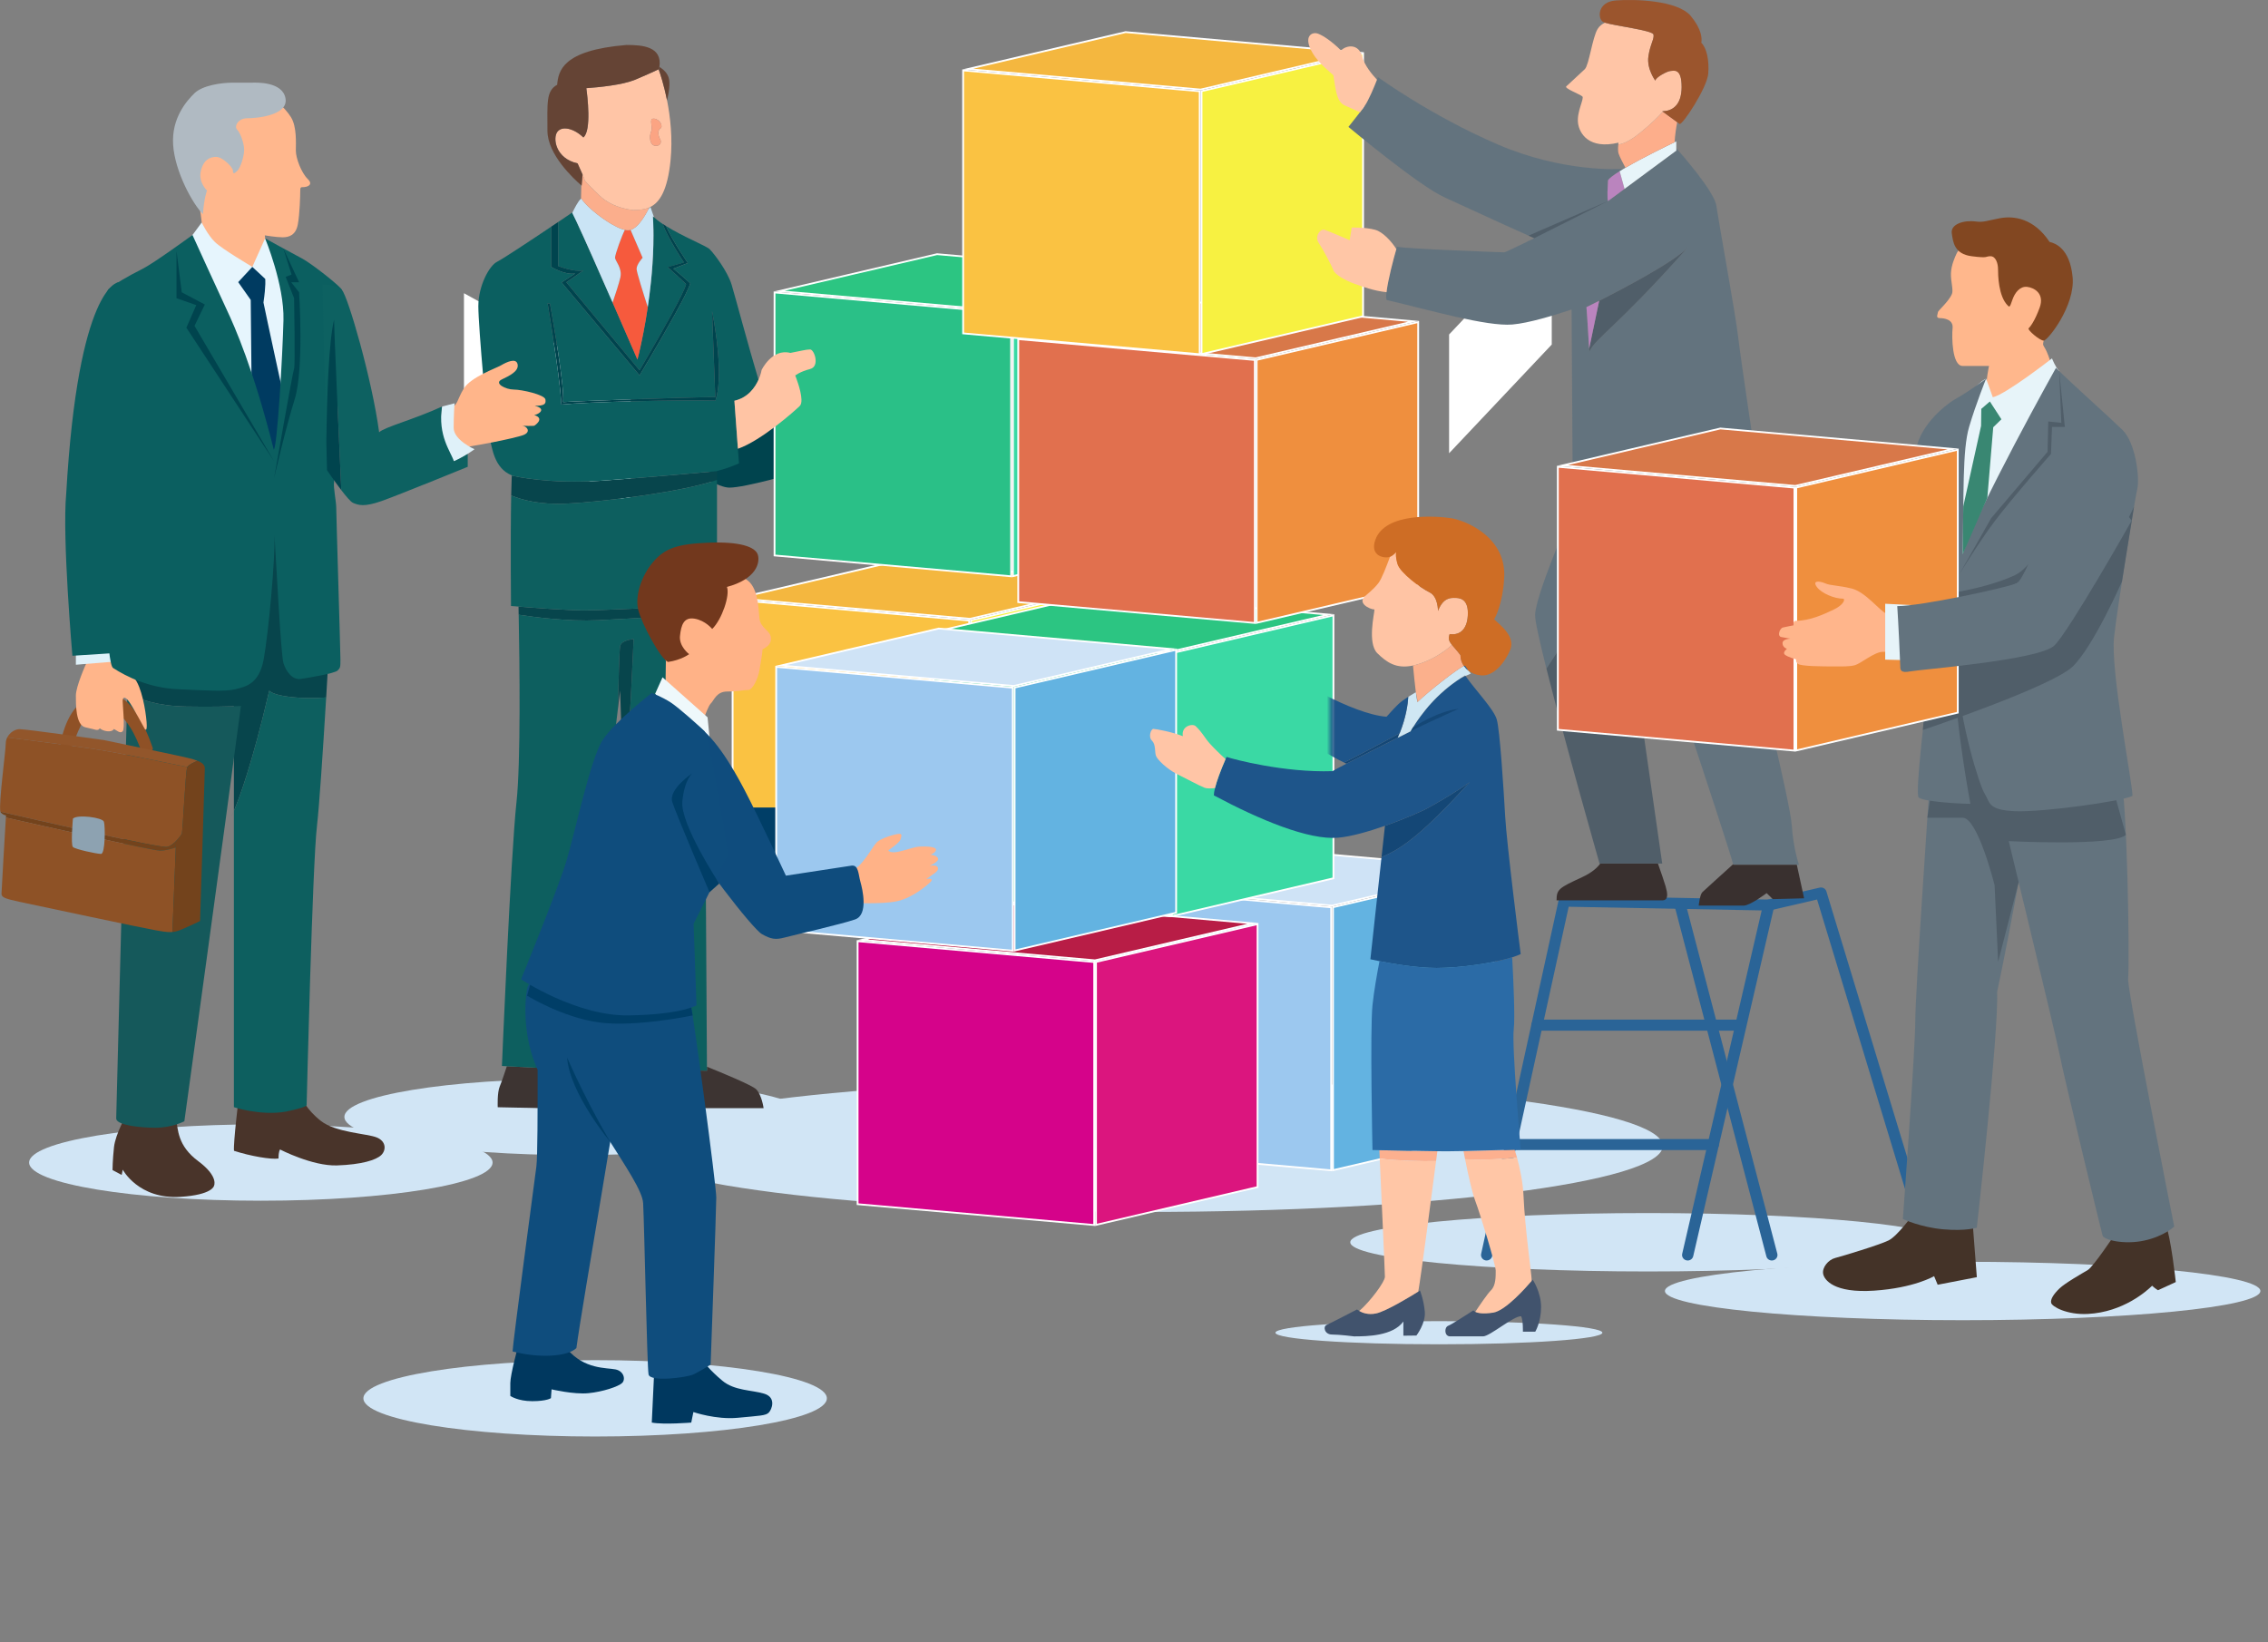 <svg fill="none" height="362" viewBox="0 0 500 362" width="500" xmlns="http://www.w3.org/2000/svg" xmlns:xlink="http://www.w3.org/1999/xlink"><rect x="0" y="0" width="500" height="362" fill="#808080" stroke="none"/><mask id="a" height="192" maskUnits="userSpaceOnUse" width="100" x="248" y="108"><path d="m293.264 150.604v17.512l-39.727-13.39-4.557 7.908 20.292 22.626 26.959 5.378-10.646 98.128 4.994 8.727 54.416 2.017s2.716-57.962 2.047-58.468c-.669-.505-9.256-89.883-9.822-90.435-.565-.551-1.971-36.024-1.971-36.024l-18.651-6.108-16.221 2.312-9.455 31.385 2.342 8.439z" fill="#fff"/></mask><path d="m251.991 267.189c63.282 0 114.582-6.51 114.582-14.54s-51.3-14.54-114.582-14.54c-63.281 0-114.581 6.51-114.581 14.54s51.3 14.54 114.581 14.54z" fill="#d1e5f5"/><path d="m241.312 253.418v-57.978l52.162 4.593v57.982z" fill="#9cc8ef"/><path d="m241.512 195.654 51.762 4.558v57.589l-51.762-4.558zm-.399-.427v58.37l52.56 4.628v-58.371z" fill="#fff"/><path d="m293.871 200.01 35.613-8.335v57.971l-35.613 8.334z" fill="#63b3e1"/><path d="m329.285 191.924v57.57l-35.215 8.241v-57.57zm.398-.494-36.011 8.428v58.371l36.011-8.428z" fill="#fff"/><path d="m242.34 195.141 34.8-8.144 51.317 4.519-34.8 8.144z" fill="#cfe3f6"/><path d="m277.156 187.191 50.079 4.41-33.59 7.861-50.078-4.41zm-.031-.392-36.012 8.428 52.56 4.627 36.011-8.428z" fill="#fff"/><path d="m189.066 265.476v-57.978l52.161 4.593v57.982z" fill="#d5038a"/><path d="m189.265 207.711 51.763 4.558v57.59l-51.763-4.558zm-.398-.427v58.37l52.559 4.628v-58.37z" fill="#fff"/><path d="m241.625 212.067 35.613-8.335v57.97l-35.613 8.335z" fill="#db157e"/><path d="m277.039 203.981v57.57l-35.215 8.242v-57.57zm.398-.493-36.011 8.428v58.37l36.011-8.428z" fill="#fff"/><path d="m190.094 207.198 34.8-8.144 51.317 4.519-34.801 8.144z" fill="#b81d46"/><path d="m224.906 199.248 50.078 4.411-33.589 7.86-50.078-4.41zm-.028-.392-36.011 8.428 52.559 4.628 36.012-8.428z" fill="#fff"/><path d="m342.098 49.778v26.182l-22.633 23.967v-26.186z" fill="#fff"/><path d="m139.059 84.928v26.182l-36.776-20.284v-26.182z" fill="#fff"/><g fill="#d1e5f5"><path d="m363.314 280.311c36.249 0 65.634-2.882 65.634-6.438s-29.385-6.439-65.634-6.439-65.634 2.883-65.634 6.439 29.385 6.438 65.634 6.438z"/><path d="m432.685 291.055c36.249 0 65.635-2.883 65.635-6.439s-29.386-6.438-65.635-6.438-65.634 2.882-65.634 6.438 29.385 6.439 65.634 6.439z"/><path d="m131.201 316.696c28.214 0 51.086-3.768 51.086-8.416s-22.872-8.416-51.086-8.416-51.086 3.768-51.086 8.416 22.872 8.416 51.086 8.416z"/><path d="m127.011 254.654c28.214 0 51.086-3.768 51.086-8.416 0-4.649-22.872-8.417-51.086-8.417-28.213 0-51.085 3.768-51.085 8.417 0 4.648 22.872 8.416 51.085 8.416z"/><path d="m57.506 264.714c28.214 0 51.085-3.768 51.085-8.416 0-4.649-22.872-8.417-51.085-8.417s-51.086 3.768-51.086 8.417c0 4.648 22.872 8.416 51.086 8.416z"/></g><path d="m175.499 104.234s-11.195 3.268-14.688 3.268c-1.207 0-2.975-.731-4.811-1.823.39-.163.605-.268.605-.268l-.131-1.756-.108-1.457c5.202-1.827 12.522-8.355 13.641-9.443.299-.291.39-.828.366-1.469 1.016-.237 1.745-.455 1.844-.552z" fill="#00444e"/><path d="m161.508 190.187v-57.982l52.157 4.593v57.982z" fill="#fac242"/><path d="m161.707 132.419 51.763 4.558v57.589l-51.763-4.558zm-.398-.428v58.371l52.559 4.628v-58.371z" fill="#fff"/><path d="m214.062 136.775 35.614-8.335v57.97l-35.614 8.335z" fill="#f7f141"/><path d="m249.476 128.689v57.57l-35.214 8.241v-57.57zm.399-.494-36.012 8.428v58.371l36.012-8.428z" fill="#fff"/><path d="m162.535 131.906 34.801-8.145 51.316 4.52-34.8 8.144z" fill="#f4b73f"/><path d="m197.348 123.96 50.078 4.41-33.59 7.861-50.078-4.411zm-.028-.397-36.011 8.428 52.559 4.628 36.011-8.428z" fill="#fff"/><path d="m205.793 197.407v-57.982l52.161 4.596v57.978z" fill="#2ac087"/><path d="m205.992 139.638 51.763 4.558v57.59l-51.763-4.558zm-.398-.427v58.37l52.559 4.628v-58.37z" fill="#fff"/><path d="m258.352 143.994 35.613-8.335v57.971l-35.613 8.334z" fill="#3ad9a4"/><path d="m293.765 135.908v57.57l-35.214 8.242v-57.57zm.399-.493-36.012 8.428v58.37l36.012-8.428z" fill="#fff"/><path d="m206.82 139.125 34.801-8.144 51.317 4.519-34.801 8.144z" fill="#2cc582"/><path d="m241.637 131.179 50.078 4.411-33.59 7.86-50.078-4.41zm-.032-.392-36.011 8.428 52.559 4.628 36.011-8.428z" fill="#fff"/><path d="m170.754 122.46v-57.982l52.157 4.597v57.978z" fill="#2ac087"/><path d="m170.953 64.692 51.763 4.558v57.59l-51.763-4.558zm-.398-.424v58.37l52.559 4.628v-58.37z" fill="#fff"/><path d="m223.309 69.051 35.613-8.335v57.971l-35.613 8.334z" fill="#3ad9a4"/><path d="m258.722 60.961v57.57l-35.214 8.242v-57.57zm.399-.493-36.012 8.428v58.37l36.012-8.428z" fill="#fff"/><path d="m171.777 64.179 34.801-8.144 51.321 4.523-34.801 8.144z" fill="#2cc582"/><path d="m206.594 56.232 50.078 4.41-33.59 7.861-50.078-4.41zm-.028-.392-36.011 8.428 52.559 4.628 36.011-8.428z" fill="#fff"/><path d="m224.48 132.745v-57.978l52.161 4.593v57.982z" fill="#e1704e"/><path d="m224.68 74.981 51.762 4.558v57.589l-51.762-4.558zm-.399-.427v58.37l52.56 4.628v-58.371z" fill="#fff"/><path d="m277.039 79.337 35.613-8.335v57.97l-35.613 8.335z" fill="#ef8f3e"/><path d="m312.453 71.251v57.57l-35.215 8.241v-57.57zm.398-.493-36.011 8.428v58.371l36.011-8.428z" fill="#fff"/><path d="m225.508 74.468 34.8-8.144 51.317 4.519-34.801 8.144z" fill="#d87849"/><path d="m260.324 66.522 50.078 4.41-33.589 7.861-50.078-4.41zm-.031-.396-36.012 8.428 52.56 4.628 36.011-8.428z" fill="#fff"/><path d="m138.932 246.541c18.342 0 33.212-.936 33.212-2.091 0-1.154-14.87-2.09-33.212-2.09s-33.211.936-33.211 2.09c0 1.155 14.869 2.091 33.211 2.091z" fill="#d1e5f5"/><path d="m168.342 244.303h-15.66s-2.441-1.422-3.038-1.422c-.598 0-1.275 1.566-1.275 1.566h-7.678l-.566-.552s.155-5.145.741-8.168l14.995.323-.008-.875c3.03 1.22 9.896 4.038 10.852 4.974 1.231 1.208 1.637 4.154 1.637 4.154z" fill="#3d3432"/><path d="m134.586 243.145v1.48l-24.856-.521s-.151-3.194.45-4.604c.386-.909 1.103-3.043 1.561-4.434h.008l14.919.789c.872 1.049 2.059 2.343 2.951 2.755 1.581.731 4.975 2.848 4.975 4.531z" fill="#3d3432"/><path d="m155.24 135.248v.151c-5.074.311-16.711 1.014-23.37 1.341-6.547.322-14.158-.688-17.52-1.209-.008-.097-.008-.194-.012-.283-.008-.541-.012-1.046-.024-1.52 3.338.272 10.821.84 14.521.84s19.822-.778 26.393-1.112z" fill="#07454c"/><path d="m155.858 236.053-14.995-.322-1.33-.031-2.047-60.387v-.055c1.326-11.824 2.19-34.349 2.19-34.349s-2.676.152-2.967 1.547c-.167.812-.366 8.051-.498 13.918l-9.546 79.481-14.919-.788h-.008l-1.084-.063s1.928-46.395 3.21-58.153c.96-8.754.685-30.689.486-41.328 3.362.521 10.972 1.531 17.52 1.209 6.659-.326 18.296-1.034 23.37-1.341l.61 99.784.008.875z" fill="#0d5f5f"/><path d="m151.266 62.636c-.462 1.978-5.476 10.783-8.32 15.682-.108.175-.207.346-.299.509-.987 1.694-1.649 2.813-1.649 2.813l-5.464-6.571-1.003-1.201-9.67-11.634 3.747-2.603c-2.043.412-5.544-.971-5.544-.971v-9.714l.291-.194c1.171-.789 2.143-1.457 2.776-1.888.012.023.024.047.036.074.211.4.522 1.045.916 1.881 1.748 3.723 5.066 11.245 7.973 17.882 1.673 3.82 3.206 7.34 4.222 9.679.135.311.263.602.378.867.554 1.274.876 2.028.876 2.028s.132-.493.343-1.383c.044-.183.088-.377.135-.595.462-2.005 1.183-5.409 1.805-9.594.254-1.718.497-3.571.696-5.514.068-.645.132-1.306.188-1.966.055-.668.107-1.341.151-2.021.052-.68.088-1.372.119-2.063.064-1.383.1-2.794.1-4.208 0-.462-.008-.929-.012-1.395-.012-.466-.024-.936-.036-1.403-.02-.478-.036-.952-.063-1.434.079.078.163.159.25.229.454.412.988.832 1.586 1.24h.008c.107.078.211.151.322.225 1.095 3.116 4.66 8.479 4.66 8.479l-3.585 1.034s2.486 2.192 4.071 3.742z" fill="#0b5f60"/><path d="m123.805 62.259c-.311.176-.032-.035-.032-.035z" fill="#1e558a"/><path d="m146.836 49.841c-.25-.148-.485-.303-.72-.455-.112-.074-.219-.148-.323-.225l1.047.68z" fill="#1e558a"/><path d="m142.809 67.699c-.621 4.185-1.346 7.589-1.804 9.594-.048.218-.092.412-.136.595-.211.894-.342 1.383-.342 1.383s-.323-.754-.876-2.028c-.12-.268-.243-.56-.379-.867-1.015-2.339-2.545-5.86-4.221-9.679.597-1.749 1.43-4.274 1.716-5.556.454-2.083-1.183-3.645-1.183-4.348s1.57-5.048 2.171-6.108c.251.062.478.089.685.089.191 0 .386-.031.578-.089l2.656 6.143s-1.33 1.449-1.33 2.452c0 .672 1.493 5.409 2.465 8.416z" fill="#f65a3d"/><path d="m144.05 50.528c.008.466.012.936.012 1.395 0 1.414-.036 2.825-.1 4.208-.032.692-.068 1.383-.119 2.063-.044.68-.092 1.352-.152 2.021-.055.661-.119 1.325-.187 1.966-.199 1.943-.442 3.796-.697 5.514-.972-3.008-2.465-7.74-2.465-8.416 0-1.002 1.33-2.452 1.33-2.452l-2.656-6.143c.74-.214 1.449-.851 2.071-1.616.804-.983 1.457-2.168 1.836-2.926l.462-.536c.155.443.497 1.422.808 2.312-.088-.074-.167-.151-.251-.229.024.478.044.952.064 1.434.012.466.024.936.036 1.403z" fill="#cae4f5"/><path d="m135.585 56.796c0 .703 1.637 2.265 1.183 4.348-.287 1.282-1.119 3.808-1.717 5.556-2.907-6.637-6.224-14.159-7.973-17.882-.39-.839-.705-1.48-.916-1.881.498-1.038 1.318-2.631 1.884-3.089v-.008s.032-.023.044-.031c.024-.023.044-.035.067-.051.056.089.124.183.192.28.067.097.143.194.231.299.151.186.322.389.509.591l.036.035c.108.109.211.218.323.334.107.117.223.225.342.334 1.187 1.135 2.752 2.351 4.278 3.314.175.109.342.214.506.311.167.105.334.202.505.291.299.163.586.323.873.462.107.054.219.105.322.151.112.051.219.097.319.14.119.051.243.097.354.14.155.062.307.109.45.151.124.043.243.074.363.097-.606 1.061-2.171 5.405-2.171 6.108z" fill="#cae4f5"/><path d="m143.128 45.737c-.055.117-.119.249-.199.408-.378.758-1.031 1.943-1.836 2.926-.621.765-1.33 1.403-2.071 1.616-.191.062-.386.089-.577.089-.207 0-.434-.031-.685-.089-.12-.023-.235-.054-.363-.097-.143-.043-.29-.089-.45-.151-.111-.043-.235-.089-.354-.14-.1-.043-.207-.089-.319-.14-.107-.051-.219-.097-.322-.151-.287-.14-.574-.299-.873-.462-.167-.089-.334-.186-.505-.291-.164-.097-.331-.202-.506-.311-1.526-.964-3.087-2.18-4.278-3.314-.119-.109-.235-.217-.342-.334-.112-.117-.219-.225-.323-.334l-.036-.035c-.187-.202-.362-.4-.509-.591-.08-.105-.164-.202-.231-.299-.068-.097-.136-.186-.191-.28-.024.012-.044.023-.068.051.02-.929.036-2.032.068-2.938.019.019.043.035.063.054.064-.867.136-1.729.199-2.46.275.637.387.929.387.929-.076.369.41.808 3.305 3.668 2.999 2.976 7.579 3.256 7.579 3.256 1.139-.031 2.322-.089 3.437-.575z" fill="#fbae8c"/><path d="m147.052 22.128c-.697-3.52-1.558-6.03-1.804-6.722v-.008c-.02-.051-.036-.089-.048-.12-1.438.672-3.306 1.523-5.218 2.312-2.756 1.135-7.841 1.64-10.721 1.846.223 1.577 1.195 9.388-.653 10.864-1.999-1.951-4.66-2.654-5.731-1.243s-.374 5.914 4.456 6.959c.51 1.1.865 1.9 1.096 2.448.275.637.386.929.386.929-.076.369.41.808 3.306 3.668 2.999 2.976 7.579 3.256 7.579 3.256 1.139-.031 2.322-.089 3.437-.575h.008c.079-.035.167-.078.255-.128 2.015-1.014 3.751-3.583 4.424-10.196.498-4.908-.044-9.644-.764-13.285zm-1.478 6.202c-.717.424-.418 1.756-.044 2.355.379.602.08 1.585-1.107 1.449-1.187-.132-1.35-2.071-.872-3.151.466-1.069-.633-2.938.653-2.825 1.286.117 2.079 1.741 1.37 2.168z" fill="#ffc5a6"/><path d="m145.371 14.765c-.024.151-.056.311-.087.474-.032.012-.056.031-.088.043-1.438.672-3.306 1.523-5.217 2.312-2.756 1.135-7.842 1.64-10.722 1.846.223 1.577 1.195 9.388-.653 10.864-1.999-1.951-4.66-2.654-5.731-1.243s-.374 5.914 4.457 6.959c.509 1.1.864 1.9 1.095 2.448-.064.731-.136 1.589-.199 2.46-.02-.019-.044-.035-.064-.054-1.669-1.434-7.475-6.812-7.475-12.053 0-6.116-.331-8.77 2.142-10.134.291-2.98 1.032-7.608 15.298-8.774 3.504 0 7.921.334 7.244 4.857z" fill="#654435"/><path d="m147.05 22.128c-.697-3.52-1.557-6.031-1.804-6.722v-.008c.012-.054.024-.109.036-.163.032-.163.064-.323.088-.474.131.078.262.159.39.249.665.462 1.338 1.142 1.645 2.094.406 1.271.036 3.419-.355 5.02z" fill="#654435"/><path d="m145.53 30.684c.379.602.08 1.585-1.107 1.449-1.187-.132-1.35-2.071-.872-3.151.466-1.069-.633-2.938.653-2.825 1.286.117 2.079 1.741 1.37 2.168-.717.423-.418 1.756-.044 2.355z" fill="#fba483"/><path d="m158.068 103.879v1.923c-7.01 2.471-24.004 4.76-33.148 5.222-5.894.3-9.921-.827-12.223-1.791.032-1.616.076-3.097.12-4.34.207.019.366.035.41.046 0 0 7.91 1.854 19.487 1.038 9.105-.645 20.782-1.686 25.354-2.102z" fill="#07454c"/><path d="m123.805 62.259c-.311.176-.032-.035-.032-.035z" fill="#1e558a"/><path d="m152.165 62.465c-.486 1.986-5.564 10.802-8.702 16.133-.108.171-.207.342-.299.505-1.282 2.168-2.17 3.649-2.17 3.649l-7.213-8.603-.008-.008-1.02-1.216-8.949-10.67c.287-.163 1.064-.657 3.019-1.962-2.214.431-5.341-1.469-5.341-1.469v-8.828c.546-.365 1.076-.723 1.574-1.057v9.714s3.504 1.383 5.543.971l-3.747 2.603 9.67 11.634 1.003 1.201 5.465 6.571s.661-1.119 1.648-2.813c.092-.163.192-.334.299-.509 2.844-4.9 7.862-13.705 8.32-15.683-1.585-1.546-4.07-3.742-4.07-3.742l3.584-1.034s-3.565-5.362-4.66-8.479c.235.151.474.311.721.455 1.418 3.283 4.803 8.156 4.803 8.156l-3.198 1.243s1.999 1.617 3.72 3.225z" fill="#00444e"/><path d="m123.805 62.259c-.311.176-.032-.035-.032-.035z" fill="#1e558a"/><path d="m161.278 62.714c-.928-2.988-3.919-6.885-4.847-7.791-.717-.699-5.806-2.732-9.59-5.082 1.418 3.283 4.803 8.156 4.803 8.156l-3.198 1.243s1.999 1.616 3.72 3.225c-.486 1.986-5.564 10.802-8.702 16.133-.108.171-.207.342-.299.505-1.282 2.168-2.171 3.649-2.171 3.649l-7.212-8.603-.008-.008-1.02-1.216-8.949-10.67c-.31.175-.032-.035-.032-.035l.032.035c.287-.163 1.064-.657 3.019-1.962-2.214.431-5.341-1.469-5.341-1.469v-8.828c-4.62 3.105-10.697 7.122-11.892 7.713-1.712.832-4.138 5.285-4.138 9.807s2.067 27.681 2.569 29.418c.478 1.686.896 6.299 4.799 7.857 0 .031 0 .062-.008.097.207.019.367.035.41.046 0 0 7.91 1.854 19.488 1.038 9.104-.645 20.781-1.686 25.353-2.102v-.035c1.924-.486 3.449-1.08 4.246-1.422.39-.164.605-.268.605-.268l-.131-1.757-.108-1.457-.773-10.585c2.999-.692 4.545-2.91 5.309-4.628v-.008c-2.099-6.951-5.277-18.865-5.938-21.01zm-3.094 23.675c-.032.202-.068.4-.108.591-.036.186-.08.377-.131.552-.064.272-.144.536-.223.785-8.189-.194-28.393.291-34.092.886.434-1.694-2.214-18.154-2.832-21.907-.024-.171-.047-.311-.075-.423l.517.078s.044.229.12.637c.573 3.213 3.106 17.614 2.784 21.068 2.497-.214 27.022-1.069 33.55-1.119l-.032-.777-.024-.66-.665-17.528s2.334 11.117 1.215 17.82z" fill="#0b5f60"/><path d="m178.598 81.357c-2.211.559-3.282 1.426-3.282 1.426s1.302 3.186 1.37 5.246c.024.645-.068 1.177-.366 1.469-1.12 1.088-8.44 7.616-13.641 9.442l-.773-10.585c2.999-.692 4.544-2.91 5.309-4.628v-.008c.542-1.201.689-2.156.689-2.156s2.278-4.803 6.341-3.757c2.282-.42 3.421-.765 4.349-.765s2.21 3.757 0 4.313z" fill="#ffc4a4"/><path d="m158.068 105.802v27.514s-1.083.055-2.839.14c-6.572.334-22.566 1.112-26.393 1.112-3.828 0-11.184-.564-14.521-.84-1.028-.077-1.661-.132-1.661-.132s-.143-14.664.044-24.359c2.302.964 6.328 2.09 12.223 1.791 9.144-.462 26.138-2.751 33.147-5.222z" fill="#0d5f5f"/><path d="m158.184 86.389c-.032.202-.068.4-.108.591-.036.186-.08.377-.131.552-.064.272-.144.536-.223.785-8.189-.194-28.393.291-34.092.886.434-1.694-2.214-18.154-2.832-21.907-.024-.171-.047-.311-.075-.423l.517.078s.044.229.12.637c.573 3.213 3.106 17.614 2.784 21.068 2.497-.214 27.022-1.069 33.55-1.119l-.032-.777-.024-.66-.665-17.528s2.334 11.117 1.215 17.82z" fill="#00444e"/><path d="m139.676 140.909s-.864 22.529-2.191 34.349l-.776-23.018-.498 4.134c.131-5.867.33-13.103.498-13.919.291-1.395 2.967-1.546 2.967-1.546z" fill="#07454c"/><g fill="#2a6497"><path d="m327.75 277.894c-.087 0-.175-.008-.262-.027-.674-.14-1.1-.785-.956-1.442l17.081-78.001c.124-.559.634-.959 1.219-.959h.024l44.94.855 11.367-2.631c.645-.148 1.294.218 1.481.835l24.112 79.334c.195.641-.18 1.317-.841 1.508-.657.19-1.35-.175-1.549-.82l-23.777-78.234-10.374 2.401c-.104.023-.208.027-.311.031l-44.072-.839-16.871 77.022c-.123.571-.641.959-1.215.959z"/><path d="m372.07 277.894c-.092 0-.184-.008-.275-.031-.669-.147-1.091-.796-.94-1.453l17.862-77.146c.152-.657.821-1.065 1.49-.917.669.147 1.091.796.94 1.453l-17.863 77.146c-.131.564-.645.948-1.214.948z"/><path d="m390.618 277.894c-.553 0-1.063-.365-1.206-.913l-20.208-77.146c-.172-.649.231-1.309.896-1.476.669-.168 1.346.225 1.513.874l20.208 77.146c.171.649-.231 1.309-.896 1.476-.104.028-.207.039-.311.039z"/><path d="m383.39 227.221h-44.542c-.689 0-1.246-.544-1.246-1.216s.557-1.216 1.246-1.216h44.542c.689 0 1.247.544 1.247 1.216s-.558 1.216-1.247 1.216z"/><path d="m377.708 253.547h-44.625c-.689 0-1.247-.544-1.247-1.217 0-.672.558-1.216 1.247-1.216h44.625c.689 0 1.247.544 1.247 1.216 0 .673-.558 1.217-1.247 1.217z"/></g><path d="m212.328 73.5v-57.978l52.161 4.593v57.982z" fill="#fac242"/><path d="m212.527 15.736 51.763 4.558v57.59l-51.763-4.558zm-.398-.427v58.37l52.559 4.628v-58.367l-52.559-4.628z" fill="#fff"/><path d="m264.887 20.092 35.613-8.335v57.97l-35.613 8.335z" fill="#f7f141"/><path d="m300.301 12.006v57.57l-35.215 8.242v-57.57zm.398-.493-36.011 8.428v58.37l36.011-8.428z" fill="#fff"/><path d="m213.355 15.223 34.801-8.144 51.317 4.519-34.801 8.144z" fill="#f4b73f"/><path d="m248.172 7.277 50.078 4.41-33.59 7.861-50.078-4.41zm-.028-.396-36.011 8.428 52.559 4.628 36.011-8.428z" fill="#fff"/><path d="m396.609 190.657h-14.493s-.012-.05-.032-.132c-.498-2.04-6.584-20.586-9.136-28.21-1.924-5.743-6.767-20.376-9.304-28.066l-1.239 1.099c7.552-7.359 17.166-21.487 17.166-21.487l-20.021-.498s-8.762 17.474-11.769 22.965c-1.904 3.473-4.903 8.125-6.858 11.07-1.482-5.902-2.497-10.414-2.497-11.731 0-4.146 7.212-20.932 9.51-26.166 3.637.905 14.88 3.272 24.43.828 6.671-1.714 10.717-3.299 12.944-4.337.099 2.149-.164 5.829-2.398 9.485.534 6.808 4.051 30.359 4.051 30.359s7.674 30.774 8.049 36.129c.374 5.354 1.601 8.696 1.601 8.696z" fill="#63737e"/><path d="m366.447 198.498h-23.291c0-2.448.534-2.755 5.596-5.094 2.17-1.002 3.373-2.094 4.038-3.019h12.717c.609 1.729 1.45 4.158 1.681 4.993.374 1.352.804 3.12-.741 3.12z" fill="#39302f"/><path d="m397.723 198.044-6.894.182-1.362-1.329s-3.62 2.755-5.058 2.755h-9.913s.243-2.417.805-2.964c.406-.397 4.556-4.143 6.79-6.163.02.085.032.132.032.132h14.003l1.605 7.383z" fill="#39302f"/><path d="m383.18 74.188c-.534-4.729-4.318-25.471-4.8-28.847-.45-3.163-7.873-11.587-8.825-12.656v.517l-11.414 8.436-3.637 2.685s-.286-.089 0-4.589c.307-.466 1.263-1.177 2.565-1.986.267-.163.546-.334.833-.509-1.02.066-13.398.758-27.64-5.362-14.867-6.396-26.481-14.87-26.481-14.87s-.08.214-.219.563c-.506 1.313-1.812 4.546-2.82 5.937-.274.381-.597.808-.928 1.24-1.194 1.566-2.541 3.229-2.541 3.229s15.453 12.947 21.212 15.543c3.947 1.78 12.346 5.712 18.492 8.428.43.194.852.381 1.262.56h.008l.008.008c-.191.097-.398.194-.609.299-.1.051-.179.089-.255.128-.076.039-.136.066-.187.089-.02.012-.032.019-.052.023-.076.035-.151.074-.231.109-2.37 1.158-5.098 2.471-5.273 2.471-.323 0-22.12-.785-23.661-1.251-.048.152-.1.334-.156.528-.645 2.215-1.867 6.893-2.166 9.508-.092.82-.1 1.434.032 1.714 9.542 2.242 22.064 5.879 27.707 5.409 3.62-.299 9.391-2.075 13.071-3.311l.255 40.951s.43.129 1.203.315c3.636.906 14.879 3.272 24.43.828 6.671-1.714 10.717-3.299 12.943-4.337 1.637-.757 2.298-1.227 2.298-1.227s-3.891-25.836-4.424-30.573zm-32.802 3.353c-.012-.229-.024-.462-.036-.688-.29-5.288-.597-9.139-.597-9.139s1.095-.536 2.808-1.395c5.345-2.716 16.715-8.677 19.579-11.828-15.819 17.796-20.388 19.984-21.754 23.05z" fill="#63737e"/><path d="m358.143 41.638-3.637 2.685s-.286-.089 0-4.589c.307-.466 1.263-1.177 2.565-1.986l1.072 3.893z" fill="#ba84be"/><path d="m369.556 31.17v2.036l-11.414 8.436-1.072-3.893c.267-.163.55-.334.833-.509h.008c.143-.086.286-.171.43-.256 3.863-2.254 9.391-4.935 10.849-5.634.235-.117.366-.175.366-.175z" fill="#e7f4f9"/><path d="m369.756 26.938c-.235 1.22-.49 2.805-.566 4.41-1.457.699-6.981 3.381-10.848 5.634-.534-.991-1.283-2.425-1.514-3.128-.143-.443-.143-1.158-.064-1.997.916-.109 2.41-.657 4.644-2.448 2.633-2.106 4.29-3.808 5.166-4.799.474.369 2.278 1.675 3.182 2.328z" fill="#fdae8b"/><path d="m370.735 19.159c0 4.251-2.278 5.3-4.078 5.362-.064.008-.123.008-.187.008.02.019.056.051.108.086-.877.991-2.533 2.689-5.166 4.799-2.234 1.791-3.728 2.339-4.644 2.448.008-.132.024-.268.036-.408-6.512 1.554-8.614-2.028-8.913-4.298-.331-2.545 1.43-5.428.952-5.895-.474-.462-4.007-1.772-3.553-2.215s3.162-2.891 4.094-3.796c.928-.909 1.657-6.905 2.812-8.84.398-.668 1.004-1.111 1.617-1.403h.008c2.214.711 10.518 1.682 10.705 2.611.208 1.014-.704 2.021-1.119 4.803-.41 2.786 1.53 5.374 1.53 5.374 0-.731 2.696-2.145 3.353-2.145s2.441-.886 2.441 3.517z" fill="#ffc5a6"/><path d="m376.607 16.175c-.247 3.213-5.763 11.537-6.329 11.144 0 0-.207-.148-.521-.377-.905-.649-2.709-1.954-3.183-2.328-.047-.035-.087-.066-.107-.086.064 0 .123 0 .187-.008 1.8-.062 4.078-1.111 4.078-5.362s-1.78-3.517-2.441-3.517-3.353 1.414-3.353 2.145c0 0-1.944-2.588-1.53-5.374.418-2.782 1.326-3.789 1.119-4.803-.187-.929-8.491-1.9-10.705-2.611h-.008c-.187-.054-.323-.117-.418-.171-1.203-.731-1.283-4.402 2.812-4.725 4.094-.323 13.612-.078 16.548 3.431 2.401 2.91 2.485 4.923 2.313 5.895 1.219 1.189 1.749 3.948 1.53 6.742z" fill="#9b552d"/><path d="m303.566 17.57c-.506 1.313-1.812 4.546-2.819 5.937-.275.381-.598.808-.928 1.24-1.108-.497-2.446-1.1-3.394-1.519-1.927-.843-2.011-4.185-2.469-6.629-1.175-1.146-3.835-3.042-5.11-5.933-1.274-2.895.562-3.691 1.737-3.241s2.939 1.62 5.058 3.691c1.226-1.197 3.891-1.546 4.655 1.341.518 1.951 2.211 3.991 3.266 5.114z" fill="#ffc6a6"/><path d="m358.987 138.395 7.464 51.99h-13.816s-7.635-26.764-11.713-42.991c1.955-2.945 4.954-7.596 6.858-11.07 3.007-5.491 11.769-22.964 11.769-22.964l20.021.497s-9.614 14.128-17.166 21.488l-3.417 3.046z" fill="#505e69"/><path d="m372.133 54.495c-15.819 17.796-20.387 19.984-21.753 23.05-.012-.229-.024-.462-.036-.688l2.21-10.534c5.345-2.716 16.715-8.677 19.579-11.828z" fill="#505e69"/><path d="m352.554 66.323-2.211 10.534c-.29-5.288-.597-9.139-.597-9.139s1.095-.536 2.808-1.395z" fill="#ba84be"/><path d="m336.926 53.163c.079-.035.155-.074.231-.109l-.223.117z" fill="#134573"/><path d="m354.504 44.323c-10.163 5.114-14.445 7.274-16.257 8.183h-.008c-.41-.175-.832-.365-1.262-.56 3.895-1.694 15.154-6.574 17.523-7.628z" fill="#505e69"/><path d="m307.838 54.911c-.649 2.215-1.868 6.893-2.166 9.508-2.908-.303-5.377-1.274-7.01-1.838-2.147-.754-4.393-2.094-4.703-2.992-.307-.898-2.346-4.737-3.266-6.085s.354-3.143 1.326-2.84c.972.299 5.52 2.289 5.52 2.289l.462-2.786s2.967-.105 5.165.497c1.685.455 3.585 2.526 4.676 4.251z" fill="#ffc6a6"/><path d="m158.841 178.025h12.597s6.87 1.787 4.262 6.481c-2.609 4.694-9.849 7.418-9.985 7.464-.135.047-7.145-.225-7.145-.225l.275-13.72z" fill="#003e67"/><path d="m171.117 204.995v-57.978l52.161 4.593v57.978z" fill="#9cc8ef"/><path d="m171.316 147.227 51.763 4.558v57.589l-51.763-4.558zm-.398-.424v58.371l52.559 4.628v-58.371z" fill="#fff"/><path d="m223.676 151.587 35.613-8.335v57.97l-35.613 8.335z" fill="#63b3e1"/><path d="m259.09 143.497v57.57l-35.215 8.241v-57.57zm.398-.494-36.011 8.428v58.371l36.011-8.428z" fill="#fff"/><path d="m172.145 146.714 34.8-8.144 51.317 4.523-34.801 8.144z" fill="#cfe3f6"/><path d="m206.961 138.768 50.078 4.41-33.59 7.861-50.078-4.411zm-.032-.393-36.011 8.428 52.559 4.628 36.012-8.428z" fill="#fff"/><path d="m144.233 302.144s-.542 11.238-.542 11.482c2.673.494 8.703 0 8.703 0l.469-2.323s4.983 1.725 9.782 1.267c4.799-.459 6.137-.459 6.822-1.127.685-.669 1.753-3.365-1.011-4.193s-6.536-.633-9.204-2.852c-2.669-2.219-3.971-3.979-3.971-3.979s-3.178-2.502-6.571-1.375c-3.394 1.126-4.477 3.1-4.477 3.1z" fill="#00385f"/><path d="m114.234 296.72s-1.732 6.307-1.732 8.207v2.817s1.625 1.162 4.839 1.162 4.114-.669 4.114-.669l.143-1.939s4.911 1.162 8.125.847c3.214-.314 6.643-1.48 7.436-2.253.792-.774.398-2.608-1.482-2.992-1.88-.385-6.906.035-10.654-4.508-3.747-4.542-10.789-.668-10.789-.668z" fill="#00385f"/><path d="m187.334 199.027s7.053.404 10.49-.358c3.437-.761 6.619-3.551 7.285-4.2.665-.649.091-.894-.916-.649 1.581-1.185 2.839-1.721 2.564-2.526-.274-.804-1.832-.404-1.832-.404s2.183-.94 1.872-1.655c-.31-.715-1.641-.805-1.641-.805s1.422-.582 1.147-1.251c-.274-.668-3.297-.625-4.305-.447-1.007.179-3.688 1.162-4.914 1.162-1.227 0-1.227-.447-1.227-.447s2.429-1.608 2.656-2.37c.227-.761.414-1.251-.275-1.251s-3.914.87-4.946 1.877c-1.031 1.006-3.023 5.273-5.954 6.66s0 6.66 0 6.66z" fill="#ffb287"/><path d="m127.29 214.391c-4.306-1.939-10.495.474-11.092 3.64-.597 3.167-.864 10.768 2.326 17.84 0 8.867 0 19.21-.271 21.27-.271 2.059-5.249 39.323-5.249 40.799 5.787 1.531 12.091 1.189 14.067-.738 1.298-9.765 10.008-58.903 10.494-65.711.486-6.807-7.467-15.83-10.279-17.1z" fill="#0f4d7d"/><path d="m139.788 216.186c-5.357-.793-17.528 1.9-15.365 14.408 2.162 12.508 17.093 29.294 17.364 34.675.271 5.382.864 35.997 1.191 37.738.326 1.741 8.439.688 9.901 0 1.461-.688 3.787-2.164 3.787-2.164s1.243-34.256 1.243-36.84-4.923-39.533-5.679-42.859c-.757-3.326-12.442-4.962-12.442-4.962z" fill="#0f4d7d"/><path d="m153.799 162.346s2.067-6.427 2.859-7.204c.793-.777 1.271-2.689 3.672-2.689 2.402 0 3.641-.346 4.628-.346.988 0 2.175-2.584 2.466-4.34.29-1.756.677-3.894.677-4.616.74-.412 2.047-1.034 1.836-2.654-.211-1.621-2.278-1.931-2.517-4.24-.239-2.308-.275-6.928-2.959-8.548-2.685-1.62-11.411-5.79-16.25.898-4.839 6.687-1.414 17.093-1.414 17.093s-.175 11.614-.175 13.751 5.229 3.377 7.169 2.895z" fill="#ffb287"/><path d="m151.926 144.219s-2.263-1.69-2.016-4.033.813-4.204 3.214-3.792c2.402.411 3.887 2.273 3.887 2.273 2.119-2.067 3.955-7.41 3.25-9.271 6.357-1.691 7.348-5.227 6.819-7.061-.53-1.834-4.134-2.968-10.917-2.693-6.782.276-9.606 1.205-12.223 4.31-2.616 3.104-3.954 7.48-3.25 10.44.705 2.961 4.839 10.787 6.572 11.545 2.931-.412 4.664-1.722 4.664-1.722z" fill="#72381d"/><path d="m146.062 149.317 9.925 8.825.426 4.309-7.949-3.241-4.026-6.271z" fill="#eef8fb"/><path d="m150.937 171.617s-3.568 4.204-.513 10.717c3.054 6.512 15.488 22.401 17.503 23.57 2.016 1.17 3.075 1.31 5.015.793 1.939-.517 12.609-2.965 15.576-3.998 2.967-1.034 1.625-6.688 1.167-8.304-.458-1.617-.391-3.793-1.98-3.552s-14.445 2.207-14.445 2.207-6.145-13.234-9.112-18.884-6.886-12.166-11.375-14.886z" fill="#0f4c7d"/><path d="m134.534 251.743s-8.909-10.631-9.511-18.581c4.557 10.336 9.511 18.581 9.511 18.581z" fill="#003e67"/><path d="m116.201 219.512s7.762 4.787 15.851 5.895c8.089 1.107 20.646-1.543 20.646-1.543l-.466-2.716s-16.133 2.51-19.694 1.333c-3.56-1.178-15.445-6.144-15.445-6.144l-.892 3.179z" fill="#003e67"/><path d="m143.698 152.764s-8.089 6.236-10.809 10.34c-2.721 4.103-6.146 20.598-8.089 26.943-1.944 6.345-9.925 25.851-9.925 25.851s12.187 8.133 23.701 7.962 14.975-2.207 14.975-2.207l-.638-17.991 7.631-15.197s-4.186-26.243-5.261-27.293c-1.075-1.049-5.615-5.132-7.416-6.306-1.8-1.173-4.169-2.102-4.169-2.102z" fill="#0f4d7d"/><path d="m158.567 194.787s-8.65-13.118-8.136-18.142c.513-5.024 2.27-6.213 2.27-6.213s-5.393 3.551-4.485 6.392c.908 2.84 8.201 19.879 8.201 19.879z" fill="#003e67"/><path d="m466.141 272.287s-4.664 6.983-5.863 7.702c-1.199.718-5.01 2.859-6.28 4.099-1.271 1.239-1.988 2.343-1.801 3.155.188.812 3.449 2.673 8.081 2.433 7.85-.405 13.067-5.137 14.175-6.218.553.541 1.294.991 1.294.991l3.923-1.803s-1.064-9.955-2.31-13.017c-1.247-3.062-9.65-2.883-11.219 2.658z" fill="#443328"/><path d="m421.818 267.644s-3.465 4.826-5.448 5.816c-1.984.991-10.204 3.47-11.773 3.874-1.569.405-2.907 2.118-2.676 3.47.231 1.353 2.353 4.325 11.219 3.738 8.865-.586 13.25-3.197 13.25-3.197l.785 1.892 8.634-1.667-.968-12.57s-.876-3.738-5.771-3.738c-4.894 0-7.248 2.382-7.248 2.382z" fill="#443328"/><path d="m425.283 174.858s-3.047 43.982-3.047 50.277c0 6.294-2.732 43.616-2.732 43.616s3.899 1.83 8.925 2.269c5.026.44 7.376-.365 7.376-.365s4.851-43.03 4.477-51.959c2.548-11.781 8.475-43.982 8.475-45.59 0-1.609-9.447-4.069-13.199-3.463-3.752.607-10.279 5.219-10.279 5.219z" fill="#63737e"/><path d="m440.508 175.81s12.828 52.763 13.577 56.789c.748 4.026 9.152 38.861 9.451 39.809.298.948 4.727 2.047 9.152 1.099 4.424-.948 6.639-3.108 6.639-3.108s-10.164-50.972-10.164-54.485c.374-4.83-.227-40.322-1.649-44.639s-11.251-5.49-16.353-4.317c-5.101 1.174-10.649 8.856-10.649 8.856z" fill="#63737e"/><path d="m430.267 143.567-5.357 36.711h7.774c3.354 0 7.038 14.867 7.038 14.867l.784 16.903 4.525-17.571-2.187-9.038s23.187 1.192 25.828-1.384l-2.752-9.893-35.653-30.599z" fill="#505e69"/><path d="m438.686 52.615c-4.525.901-6.556 1.62-7.34 3.287-.387.82-1.175 2.572-1.243 4.344s.577 3.66.227 4.531c-.693 1.714-3.095 3.695-3.095 4.053 0 .357-.601 1.306.415 1.306 1.015 0 3.002.315 2.815 2.207s-.139 8.335 2.215 8.335h5.818s-.832 3.602-.414 5.316c.418 1.714 2.955 3.827 3.557 4.414.601.587 11.82-6.081 10.434-10.542-1.386-4.461-1.939-3.062-1.525-4.776.414-1.714 4.803-12.162-1.709-17.792-6.511-5.63-10.159-4.686-10.159-4.686z" fill="#ffb78c"/><path d="m435.549 48.83c-2.609-.346-5.54.587-5.265 2.568.274 1.982.553 4.597 4.384 5.09 3.832.497 2.956 0 4.154 0 1.199 0 1.661 1.667 1.661 2.837s.048 5.992 2.171 8.063c.322.315.414.451.968-1.216.553-1.667 1.708-3.108 3.277-2.93 1.569.179 3.879 1.488 2.772 4.55s-2.123 4.278-2.445 4.597c-.323.319 2.445 2.704 3.325 2.704.881 0 6.974-7.659 6.373-14.012-.602-6.353-3.879-7.476-5.078-7.748-3.465-5.226-7.902-5.801-10.945-5.226-2.887.544-3.576.956-5.356.719z" fill="#824721"/><path d="m437.855 83.486s-2.724 1.111-4.062 5.257-2.402 35.767-1.987 38.11c2.079-5.09 21.817-44.708 22.163-45.046-.808-.789-1.589-2.794-1.589-2.794s-10.279 8.02-13.051 8.56c-.876-2.479-1.478-4.084-1.478-4.084z" fill="#e7f4f9"/><path d="m437.853 83.486s-3.923 2.914-6.325 4.22c-2.401 1.306-8.081 5.72-9.14 11.443-1.06 5.723 3.74 40.721 3.003 48.245s-3.302 27.545-2.402 28.424c.9.878 8.818 1.395 11.407 1.395-.833-4.325-4.25-24.418-2.864-28.199.554 10.138 4.803 24.099 6.002 25.949 1.199 1.849.554 3.602 6.647 3.874 6.094.272 23.872-2.207 25.947-3.381 0-2.794-4.895-27.751-4.062-35.002.832-7.25 4.572-30.409 5.125-32.705.554-2.297-.346-10.115-3.277-12.975-2.932-2.86-11.697-10.689-13.944-12.974l-.716-.699s-17.429 31.194-20.571 41.106c.279-12.974-.092-22.976 1.43-28.109 1.521-5.133 3.74-10.616 3.74-10.616z" fill="#63737e"/><path d="m438.685 88.514-1.891 1.624-.048 3.746-3.923 17.742-.139 10.585 5.44-12.461 1.302-15.559 1.8-1.756z" fill="#398772"/><path d="m425.408 144.658-1.502 16.278s28.46-9.532 33.06-14.016 10.833-18.698 10.833-18.698l2.665-16.522s-12.088 26.159-21.706 29.042-23.35 3.916-23.35 3.916z" fill="#505e69"/><path d="m424.906 132.745s14.035-1.216 19.623-4.131c5.588-2.914 12.836-23.197 15.385-25.68-4.516.692-8.316 20.446-15.807 23.92-7.492 3.474-19.197 4.651-19.197 4.651v1.244z" fill="#505e69"/><path d="m453.968 81.804 1.243 12.318h-2.832l-.215 5.949s-8.551 9.703-12.446 14.879c-3.62 4.814-7.913 11.905-7.913 11.905l7.172-12.624 12.426-14.63.156-6.683 2.879.303-.474-11.412z" fill="#505e69"/><path d="m343.438 160.889v-57.982l52.16 4.597v57.978z" fill="#e1704e"/><path d="m343.637 103.121 51.762 4.558v57.589l-51.762-4.558zm-.399-.424v58.371l52.56 4.628v-58.371z" fill="#fff"/><path d="m395.996 107.48 35.613-8.335v57.971l-35.613 8.335z" fill="#ef8f3e"/><path d="m431.41 99.391v57.571l-35.215 8.241v-57.57zm.398-.493-36.011 8.428v58.371l36.011-8.429z" fill="#fff"/><path d="m344.465 102.608 34.8-8.144 51.317 4.523-34.8 8.145z" fill="#d87849"/><path d="m379.281 94.662 50.078 4.41-33.589 7.861-50.078-4.411zm-.031-.392-36.012 8.428 52.56 4.628 36.011-8.428z" fill="#fff"/><path d="m419.726 135.745s-2.569.042-3.943-.517c-1.374-.56-4.516-4.741-7.575-5.483s-4.608-.61-5.803-1.131c-1.195-.52-2.923-.734-1.904.735 1.02 1.469 3.943 2.634 5.759 2.634.666 0 .223 1.341-1.947 2.378-2.171 1.038-5.269 2.507-8.459 2.507-.622 0-.442.994-.442.994s-1.637.303-2.346.474-1.374 1.943-.311 2.118c1.064.175 1.948.346 1.948.346s-1.729.043-1.729.995.976 1.255.976 1.255-1.02.734-.486 1.255c.534.52 2.569 1.08 2.569 1.08s-.287.369.311.952c.597.583 5.715.583 7.794.583s3.588.066 4.827-.28c1.238-.346 4.297-2.937 6.113-2.937h5.934s1.239-.995.797-4.193-2.083-3.761-2.083-3.761z" fill="#ffb58b"/><path d="m423.316 133.495-7.707-.389v12.318l6.823.171z" fill="#e7f4f9"/><path d="m469.949 114.77s-13.725 24.301-17.046 27.541c-3.322 3.241-29.587 5.273-31.758 5.705-2.17.431-2.214-.346-2.214-1.096s-.442-10.095-.665-13.293c5.181 0 23.561-3.932 26.265-5.013 2.705-1.08 10.674-27.052 13.243-29.558" fill="#63737e"/><path d="m52.687 241.493s-1.282 10.515-1.099 12.213c3.533 1.162 8.252 1.97 9.813 1.702 0-1.655.343-1.989.343-1.989s7.129 3.691 12.541 3.512c5.412-.179 8.642-1.185 9.765-2.281 1.123-1.095 1.099-3.042-1.008-3.893-2.107-.851-9.033-1.073-12.29-3.625-3.258-2.553-4.309-5.056-5.456-7.158s-12.382-5.055-12.609 1.519z" fill="#49342a"/><path d="m27.927 245.655s-2.477 4.34-2.796 7.247c-.319 2.906-.323 5.055-.323 5.055l2.019 1.072.231-1.161s3.481 6.578 12.701 5.995c7.061-.447 7.404-2.393 7.404-2.393s1.171-2.036-3.461-5.479c-4.632-3.443-4.449-7.025-4.907-9.528-.458-2.502-3.21-3.983-6.281-3.715-3.071.269-4.584 2.907-4.584 2.907z" fill="#49342a"/><path d="m73.34 127.247c0 1.376-.657 13.74-1.43 26.516-5.046.408-11.136-.109-12.553-1.492-3.78 16.215-6.631 23.784-7.79 26.496v-55.417s5.835-6.396 8.929-6.396c3.095 0 12.844 7.627 12.844 10.293z" fill="#07454c"/><path d="m69.879 182.07c-1.004 8.354-2.278 61.576-2.278 61.576s.139.443-4.552 1.422c-5.647.979-11.482-.979-11.482-.979v-65.322c1.159-2.712 4.011-10.282 7.79-26.496 1.418 1.383 7.507 1.9 12.553 1.492-.721 11.952-1.549 24.269-2.031 28.307z" fill="#0d5f5f"/><path d="m54.487 144.752c-.128 1.282-.629 5.234-1.374 10.884-2.589.124-6.587.229-12.024.132-6.496-.117-10.216-1.574-13.015-2.93.223-8.327.366-13.685.366-13.685s7.284-4.71 11.614-4.71c4.329 0 15.162 2.934 14.433 10.309z" fill="#07454c"/><path d="m53.114 155.636c-3.529 26.745-12.47 91.558-12.47 91.558s-2.64 1.43-6.376 1.43c-3.736 0-8.65-.622-8.65-2.044 0-1.104 1.697-65.043 2.457-93.742 2.8 1.356 6.52 2.813 13.015 2.93 5.436.097 9.435-.008 12.024-.132z" fill="#15595b"/><path d="m33.712 165.054s-3.676-12.189-9.869-12.189-8.818 4.608-10.076 9.166c-1.259 4.558.613 4.457.613 4.457s1.107-.769 2.346-4.045c1.239-3.275 3.377-7.27 6.794-6.4 3.421.871 5.731 4.558 7.304 8.654 1.573 4.095 2.888.357 2.888.357z" fill="#8f5126"/><path d="m19.431 145.385c-.641 1.251-2.704 6.035-2.704 7.946 0 1.912-.068 6.594 2.131 7.026 2.198.427 2.704.924 3.142.198.657.641 2.601 1.057 3.111.163.745.361 1.358 1.065 1.928.513s0-5.755 0-6.68c0-.924.542-1.057 1.386.098.844 1.154 3.481 6.034 3.481 6.034s.609.991.406-1.55c-.203-2.542-1.083-7.717-2.736-9.695-1.657-1.978-2.704-2.277-3.413-4.387s-2.163-2.603-3.517-2.603-3.21 2.933-3.21 2.933z" fill="#ffb58a"/><path d="m16.727 143.695v2.856l10.482-.859v-3.24z" fill="#dff1f9"/><path d="m100.482 98.765c2.326 0 13.342-2.176 15.019-2.903 1.673-.727.558-1.997-.418-1.997 2.047.089 2.696 0 2.696 0s2.509-1.589 0-2.359c1.072-.183 2.788-1.407.092-2.04 2.091 0 2.557-.361 2.369-1.407-.187-1.045-5.205-2.176-6.973-2.176s-4.465-1.36-2.649-2.223c1.816-.863 3.812-1.861 3.489-3.357-.322-1.496-2.465-.455-3.628.225s-6.647 2.584-8.228 5.125-1.115 3.583-3.35 4.671c-2.23 1.088-9.646 6.827-1.35 8.436h2.927z" fill="#ffb58a"/><path d="m43.26 42.384c.629 1.892 1.649 7.993 1.211 9.835-.438 1.842.968 13.81 8.336 13.526 7.368-.284 5.576-13.856 5.576-13.856s2.521.427 3.927.427 2.907-.474 3.345-2.837c.438-2.362.534-6.431.534-7.328s.096-.898.729-.898c.633 0 2.326-.427.92-1.795-1.406-1.368-2.617-4.585-2.617-6.24s.243-5.25-1.067-7.375c-1.31-2.125-4.556-5.25-7.268-5.533-2.716-.284-11.195-.33-12.988 8.37s-.629 13.713-.629 13.713z" fill="#ffb78d"/><path d="m51.352 18.223c-2.664 0-6.735.629-8.463 2.316-1.728 1.686-5.106 5.487-4.72 11.397s4.337 13.091 6.575 15.274c.211-3.45.888-5.203.888-5.203s-1.94-1.795-1.358-4.301c.582-2.506 2.035-3.12 3.393-3.12 1.358 0 3.684 2.269 3.684 3.027s.267.734.968.047c.701-.688 1.502-3.167 1.502-4.636 0-1.469-.872-3.785-1.549-4.445-.677-.66.147-2.506 2.23-2.506s9.112-.614 8.435-4.399c-.677-3.785-6.663-3.45-7.304-3.45h-4.277z" fill="#b0bac2"/><path d="m55.629 58.84s-6.655-3.925-8.252-5.487c-1.601-1.562-2.907-4.301-2.907-4.301l-2.804 3.804s12.936 31.47 14.389 35.348 4.361 13.475 4.361 13.475 4.214-22.793 2.565-34.427c-1.649-11.634-4.532-14.703-4.532-14.703l-2.82 6.287z" fill="#e6f5fd"/><path d="m55.63 58.84-3.118 3.357 2.764 3.925.207 20.625 4.931 14.936 2.083-14.466s-3.879-17.831-4.413-20.528c.581-3.925.386-5.203.386-5.203l-2.848-2.65z" fill="#003b61"/><path d="m31.431 59.267c-3.13 1.55-6.591 3.594-7.611 4.585-1.02.991-1.792 81.525 1.115 83.414 2.907 1.888 7.902 4.383 14.202 4.674 6.301.292 10.614.56 12.796 0 2.183-.559 5.186-1.08 6.205-6.613 1.02-5.533 2.569-22.129 2.374-27.378.386 6.1 1.406 26.48 1.987 28.279.581 1.799 1.94 3.735 3.827 3.451 1.892-.284 7.463-1.228 8.093-1.846s.629-.711.629-2.553c0-1.841-.92-31.683-.92-33.242 0-1.558-.677-4.585-.486-5.77.191-1.185 1.744-41.755 1.744-42.322s-6.687-5.864-8.869-6.998-8.073-4.395-8.073-4.395 4.245 10.211 4.05 18.014c-.195 7.802-1.358 27.899-2.135 28.564-4.461-17.781-8.674-27.238-10.323-30.736-1.649-3.501-7.603-16.584-7.603-16.584s-8.539 6.237-11.008 7.46z" fill="#0b5f60"/><path d="m97.445 89.626s-.824 5.059 0 6.998c.824 1.939 1.744 5.059 2.616 5.059.872 0 4.556-2.65 4.556-2.65s-4.604-1.986-4.604-4.729.196-5.389.196-5.389z" fill="#dff1f9"/><path d="m103.115 100.067v2.844s-15.266 6.244-19.045 7.569c-3.784 1.321-5.042.898-6.253.377-.49-.21-1.521-1.43-2.577-2.805-.422-9.295-1.589-35.134-1.589-37.555-1.159 4.682-1.573 16.72-1.708 26.901l-.864-34.633s3.011-.186 4.313 1.181c1.302 1.372 6.643 19.72 8.192 31.354 1.187-1.158 7.611-2.79 13.864-5.673-.972 6.477 1.935 9.928 2.617 12.057 1.406-.614 3.051-1.616 3.051-1.616z" fill="#0d6161"/><path d="m26.086 62.228s-8.849.688-11.49 46.624c-.912 9.687 1.366 35.721 1.366 35.721l12.354-.804s-.944-21.64 0-32.407 4.859-24.277 3.493-35.293c-1.366-11.016-5.723-13.837-5.723-13.837z" fill="#0b5f60"/><path d="m43.535 167.72c-.94.4-1.987.925-2.234 1.379-3.64-.753-11.542-2.374-16.759-3.33-5.401-.994-17.683-2.537-22.948-3.182.542-1.072 1.693-1.838 2.728-1.838 1.418 0 18.583 2.409 18.583 2.409 3.521.77 17.687 3.637 19.575 4.201.398.12.753.237 1.055.361z" fill="#92562b"/><path d="m41.3 169.099s-.02.035-.028.051c-.366.87-.996 14.544-1.203 14.75-.207.202-1.577 2.405-3.206 2.813-1.438.365-30.077-6.221-36.772-7.767-.426-1.745 1.183-13.468 1.183-15.073 0-.455.119-.89.319-1.286 5.265.645 17.548 2.188 22.948 3.182 5.217.956 13.119 2.576 16.759 3.33z" fill="#8e5226"/><path d="m38.815 185.423c-.016.424-.036.898-.056 1.411-1.0.326-2.378.699-3.469.699-1.677 0-27.03-5.708-33.992-7.285.016-.319.028-.498.028-.498s-.47.051-1.155-.614c-.032-.035-.06-.097-.08-.19 6.695 1.546 35.334 8.133 36.772 7.767.733-.182 1.41-.726 1.952-1.29z" fill="#73431c"/><path d="m38.759 186.834c-.195 4.728-.53 12.954-.745 18.631-1.318.121-2.561-.198-3.935-.415-1.94-.307-26.505-5.534-29.866-6.249-3.357-.718-3.883-1.025-3.883-1.795 0-.688.801-14.004.968-16.759 6.962 1.578 32.315 7.286 33.992 7.286 1.091 0 2.469-.373 3.469-.699z" fill="#8e5226"/><path d="m45.155 169.406c0 .921-1.047 33.646-1.047 33.646s-2.417 1.178-4.409 1.998c-.581.24-1.139.365-1.685.415.215-5.677.55-13.903.745-18.631.02-.513.04-.987.056-1.411.673-.692 1.139-1.41 1.254-1.523.207-.206.836-13.88 1.203-14.75.008-.016.016-.035.028-.051.247-.454 1.294-.979 2.234-1.379 1.135.455 1.621.956 1.621 1.686z" fill="#73431c"/><path d="m16.078 180.469s-.518 5.759 0 6.264c.518.505 5.249 1.523 6.193 1.523s.952-6.167.633-7.103c-.319-.937-5.831-1.652-6.826-.68z" fill="#8da2b1"/><path d="m51.568 178.767c-.37.867-.566 1.236-.566 1.236z" fill="#0d5f5f"/><path d="m38.91 55.292v10.456l4.357 1.519-2.179 4.978 19.328 29.438-17.532-29.842 2.27-4.71-5.086-2.689z" fill="#00444e"/><path d="m62.451 54.756 3.489 7.472h-1.744l1.744 2.215s1.103 16.953-.964 23.543c-2.067 6.594-4.56 17.489-4.56 17.489s4.146-23.679 4.421-24.219 0-15.508 0-15.508l-1.856-4.709 1.302-.501z" fill="#00444e"/><path d="m75.241 108.052c-1.545-2.025-3.142-4.383-3.142-4.383l-.155-6.272c.135-10.181.55-22.218 1.708-26.901 0 2.421 1.167 28.261 1.589 37.555z" fill="#00444e"/><path d="m317.219 296.367c19.906 0 36.043-1.143 36.043-2.553s-16.137-2.553-36.043-2.553-36.043 1.143-36.043 2.553 16.137 2.553 36.043 2.553z" fill="#d1e5f5"/><g mask="url(#a)"><path d="m339.742 288.168c0 3.314-1.283 5.42-1.283 5.42h-2.724s.076-2.471-.378-3.396c-1.549-.186-6.914 4.426-8.388 4.426h-7.3c-1.246 0-1.318-1.955-.418-2.328.908-.369 3.708-2.215 5.564-3.396.087.086.223.202.434.311.561.272 1.673.517 3.947.171 2.752-.42 7.364-5.689 8.463-6.982.151-.183.235-.284.235-.284s1.848 2.731 1.848 6.054z" fill="#41536d"/><path d="m312.261 294.435-2.875.035v-3.132c-2.31 3.214-8.089 3.284-10.853 3.284 0 0-3.21-.408-4.875-.408s-2.043-1.772-1.175-2.137c.872-.37 6.695-3.396 6.695-3.396s.167.151.486.341c.653.381 1.947.918 3.708.541 2.246-.474 7.798-3.874 9.299-4.815.243-.151.379-.237.379-.237s.832 2.064 1.059 4.651c.231 2.58-1.848 5.269-1.848 5.269z" fill="#41536d"/><path d="m334.437 255.213c-2.656.261-6.754.564-11.446.354-.12-.633-.235-1.24-.343-1.803 3.764-.078 8.882-.225 11.271-.299.168.528.343 1.119.518 1.748z" fill="#fcb08f"/><path d="m337.652 281.982v.419c-1.103 1.294-5.715 6.563-8.463 6.983-2.27.346-3.385.105-3.947-.171.833-1.263 2.665-3.983 3.473-4.768 1.06-1.037 1.028-3.023 1.028-4.313s-3.437-12.574-4.524-15.43c-.666-1.741-1.562-5.77-2.227-9.139 4.692.214 8.79-.089 11.446-.354.661 2.406 1.315 5.471 1.446 8.599.287 6.82 1.772 17.276 1.772 18.17z" fill="#ffc6a6"/><path d="m316.882 253.799c-.08.626-.175 1.352-.287 2.168-3.281.074-7.853-.031-12.422-.528-.031-.735-.055-1.368-.079-1.869 2.855.062 9.088.186 12.788.229z" fill="#fcb08f"/><path d="m316.594 255.967c-1.071 8.277-3.297 25.292-3.926 28.781-1.502.941-7.054 4.341-9.3 4.815-1.76.377-3.055-.16-3.708-.54 2.422-2.095 5.652-6.431 5.652-7.535 0-1.022-.797-18.635-1.139-26.049 4.568.497 9.144.602 12.421.528z" fill="#ffc6a6"/><path d="m335.245 253.43s-.497.019-1.326.035c-2.389.074-7.507.217-11.271.299-1.549.031-2.875.054-3.684.054-.51 0-1.23-.007-2.087-.019-3.704-.043-9.932-.171-12.788-.229-.94-.02-1.513-.031-1.513-.031s-.566-26.505 0-31.929c.33-3.143 1.019-7.014 1.545-9.71 2.843.563 8.196 1.492 12.617 1.492 5.353 0 12.629-1.104 16.636-2.343.266 5.008.653 13.433.342 15.873-.454 3.54 1.529 26.504 1.529 26.504z" fill="#2b6ba6"/><path d="m308.571 161.65c-.123.323-.263.649-.406.983-4.102 2.052-8.459 4.251-11.327 5.728-.167-.078-.342-.159-.518-.245 1.295-.633 3.218-1.632 5.174-2.665.298-.16.605-.315.904-.478.689-.366 1.37-.731 2.023-1.081.143-.077.287-.159.43-.229.048-.023.1-.046.152-.078.231-.12.462-.248.677-.365.035-.019.075-.043.111-.062.223-.12.442-.237.649-.354.634-.342 1.187-.637 1.605-.866.056-.031.112-.062.168-.089.067-.035.131-.074.191-.105.063-.031.119-.066.167-.09z" fill="#144776"/><path d="m323.994 172.453c-10.232 11.233-14.967 14.726-19.42 16.487l.753-6.882c4.576-1.597 8.706-3.443 9.726-4.076 0 0 4.89-2.635 8.937-5.533z" fill="#144776"/><path d="m335.243 210.342c-.486.237-1.127.474-1.872.711-4.006 1.239-11.283 2.343-16.635 2.343-4.417 0-9.77-.929-12.617-1.492-1.247-.249-2.004-.424-2.004-.424l2.458-22.541c4.448-1.76 9.188-5.253 19.419-16.486-4.046 2.894-8.937 5.533-8.937 5.533-1.02.633-5.154 2.479-9.726 4.076-3.616 1.27-7.511 2.382-10.355 2.623-6.447.548-17.145-3.874-27.372-9.338 0-.38.087-.924.254-1.597.379-1.534 1.187-3.765 2.334-6.395.068-.16.136-.323.211-.486 1.402.497 12.701 3.505 23.359 3.14.398-.245 1.517-.84 3.082-1.644 2.868-1.477 7.225-3.672 11.327-5.728.964-.478 1.912-.959 2.824-1.414l.008-.008.008-.008c.024-.05.055-.104.087-.151l.391-.657s.023-.042.035-.062c.287-.474.63-.995 1.016-1.546.151-.218.311-.443.474-.673.02-.023.036-.054.064-.077.075-.109.155-.218.243-.327.274-.377.573-.757.888-1.142.075-.097.151-.187.231-.284.175-.214.354-.423.533-.637.176-.194.355-.396.534-.595.386-.423.789-.854 1.227-1.282.052-.054.099-.105.155-.151.219-.218.45-.439.685-.657.02-.019.036-.035.064-.054.255-.245.522-.478.796-.712l.036-.034c.255-.226.522-.443.797-.661.577-.466 1.187-.925 1.824-1.368.306-.214.621-.423.948-.633h.008l1.047-.474c2.035 2.965 6.185 7.25 6.87 9.547.705 2.32 1.545 15.721 1.872 21.507.323 5.786 3.15 28.303 3.417 30.262z" fill="#1e558a"/><path d="m324.262 148.497-1.175.529c-.032-.043-.064-.078-.088-.121-.33.195-.649.389-.959.595h-.008c-.323.206-.641.42-.948.633-.633.443-1.247.898-1.824 1.368-.275.218-.542.439-.797.661l-.036.035c-.274.229-.541.466-.796.711-.024.019-.044.035-.064.054-.235.218-.466.439-.685.657-.056.046-.107.097-.155.151-.434.424-.841.855-1.227 1.283-.187.202-.362.4-.534.594-.179.214-.362.424-.533.637-.08.098-.156.187-.231.284-.319.381-.618.765-.888 1.142-.088.109-.168.218-.243.327-.024.023-.044.054-.064.078-.163.229-.323.454-.474.672-.386.551-.729 1.076-1.016 1.546-.011.02-.023.043-.035.062l-.391.657c-.032.047-.063.105-.087.152l-.008.007-.008.008c-.916.455-1.86.937-2.824 1.415.143-.335.279-.661.406-.984 0 0 .008 0 .008-.007 1.406-3.54 1.8-6.396 1.892-8.028.597-.381 1.187-.734 1.661-1.006h.008c.123 1.025.247 1.834.35 2.179 2.41-2.35 8.826-7.367 10.252-7.965h.008c.254.369.573.711.947.991l.008.011c.387.498.566.672.566.672z" fill="#cfe7f3"/><path d="m322.739 146.823c-1.426.602-7.842 5.615-10.251 7.965 0-.571-.176-1.449-.351-2.18 0-.011-.008-.019-.008-.031-.211-1.702-.45-4.013-.621-5.851.51-.109 1.051-.261 1.629-.463 0 0 3.728-1.119 6.946-4.099.442.548 1.087 1.22 1.883 2.277 0 .855.275 1.682.765 2.382z" fill="#fbb08c"/><path d="m319.59 139.79c-.355 1.049-.143 1.577.498 2.374-3.218 2.98-6.946 4.099-6.946 4.099-.577.202-1.119.354-1.629.463-3.752.808-5.858-.754-7.85-2.697-2.266-2.211-.653-8.793-.653-9.66-.466 0-1.545-.365-2.198-1.002-.654-.638-.518-1.325 0-1.823.509-.505 2.011-1.597 3.082-3.011.709-.929 1.745-3.614 2.553-5.794.733-.299 1.302-.963 1.37-1.057-.024.09-.235.867.287 2.658.561 1.912 5.134 5.331 7.049 6.241 1.916.909 1.868 4.103 1.868 4.103 1.171-3.012 2.852-2.872 3.692-2.872s2.899 0 2.899 3.326c0 3.327-1.545 5.009-4.018 4.644z" fill="#ffc4a4"/><path d="m332.949 143.259c-1.262 2.965-3.696 5.872-6.404 5.646-1.115-.089-2.091-.485-2.852-1.08l-.007-.012c-.2-.26-.435-.606-.741-1.045-.044 0-.12.02-.207.055h-.008c-.49-.7-.765-1.524-.765-2.382-.797-1.057-1.446-1.729-1.884-2.277-.641-.797-.852-1.325-.498-2.374 2.478.365 4.019-1.318 4.019-4.644s-2.059-3.326-2.899-3.326c-.841 0-2.522-.14-3.692 2.872 0 0 .051-3.194-1.868-4.104-1.916-.909-6.492-4.328-7.05-6.24-.521-1.791-.31-2.569-.286-2.658-.068.089-.634.758-1.37 1.057-1.04.431-4.513-.012-3.25-3.688 2.134-6.193 13.593-5.284 16.671-4.826 3.083.455 12.566 4.146 11.725 13.577-.279 4.923-1.892 8.409-2.198 8.708 1.171 1.142 4.811 3.784 3.552 6.745z" fill="#ce6d25"/><path d="m323.69 147.814c-.374-.28-.689-.618-.948-.991.088-.035.163-.055.207-.055.307.439.542.785.741 1.046z" fill="#1e558a"/><path d="m283.173 148.342v.008c-.661 2.362-1.258 4.682-1.844 6.388-3.106.085-5.42-1.178-8.009-1.986-3.25-1.022-4.05-4.499-4.05-4.499l6.013-8.18s0-.353 2.247 1.014c1.672 1.026 4.377 5.199 5.643 7.255z" fill="#ffc5a6"/><path d="m270.192 167.351c-1.147 2.63-1.956 4.857-2.334 6.396-.872.089-1.784.12-2.278-.067-1.127-.431-4.25-2.113-6.217-3.089-1.967-.979-4.289-3.128-4.548-4.033-.263-.898 0-2.44-.864-3.283-.861-.84-.2-2.58.322-2.58s4.126.66 6.496 1.604c-.406-2.269 2.166-2.852 2.824-2.211.661.645 1.019.995 2.345 2.88.884 1.251 2.967 3.225 4.25 4.39z" fill="#ffc5a6"/><path d="m311.514 160.353s5.269-3.521 10.068-4.104c-10.454 4.745-10.586 4.97-10.586 4.97z" fill="#144776"/><path d="m310.469 153.619c-.092 1.632-.486 4.488-1.892 8.027 0 .008-.008.008-.008.008-.052.024-.107.062-.167.09-.064.031-.124.066-.191.104-.056.032-.112.063-.168.09-.418.229-.971.528-1.605.866-.207.109-.422.23-.649.354-.036.019-.075.043-.111.062-.219.117-.45.237-.677.365-.052.031-.1.055-.152.078-.143.074-.286.152-.43.229-.653.354-1.33.715-2.023 1.081-.299.163-.605.322-.904.478-1.956 1.033-3.879 2.032-5.174 2.665l-.091-.043c-5.397-2.599-13.215-8.047-16.301-10.693.474-.291.932-1.271 1.402-2.646.585-1.706 1.183-4.026 1.844-6.388v-.008c.051-.206.111-.412.167-.618 1.215 1.597 14.764 9.711 22.323 10.297.45-.431 1.147-1.34 2.569-2.731.549-.537 1.394-1.135 2.234-1.671z" fill="#1e558a"/></g></svg>
